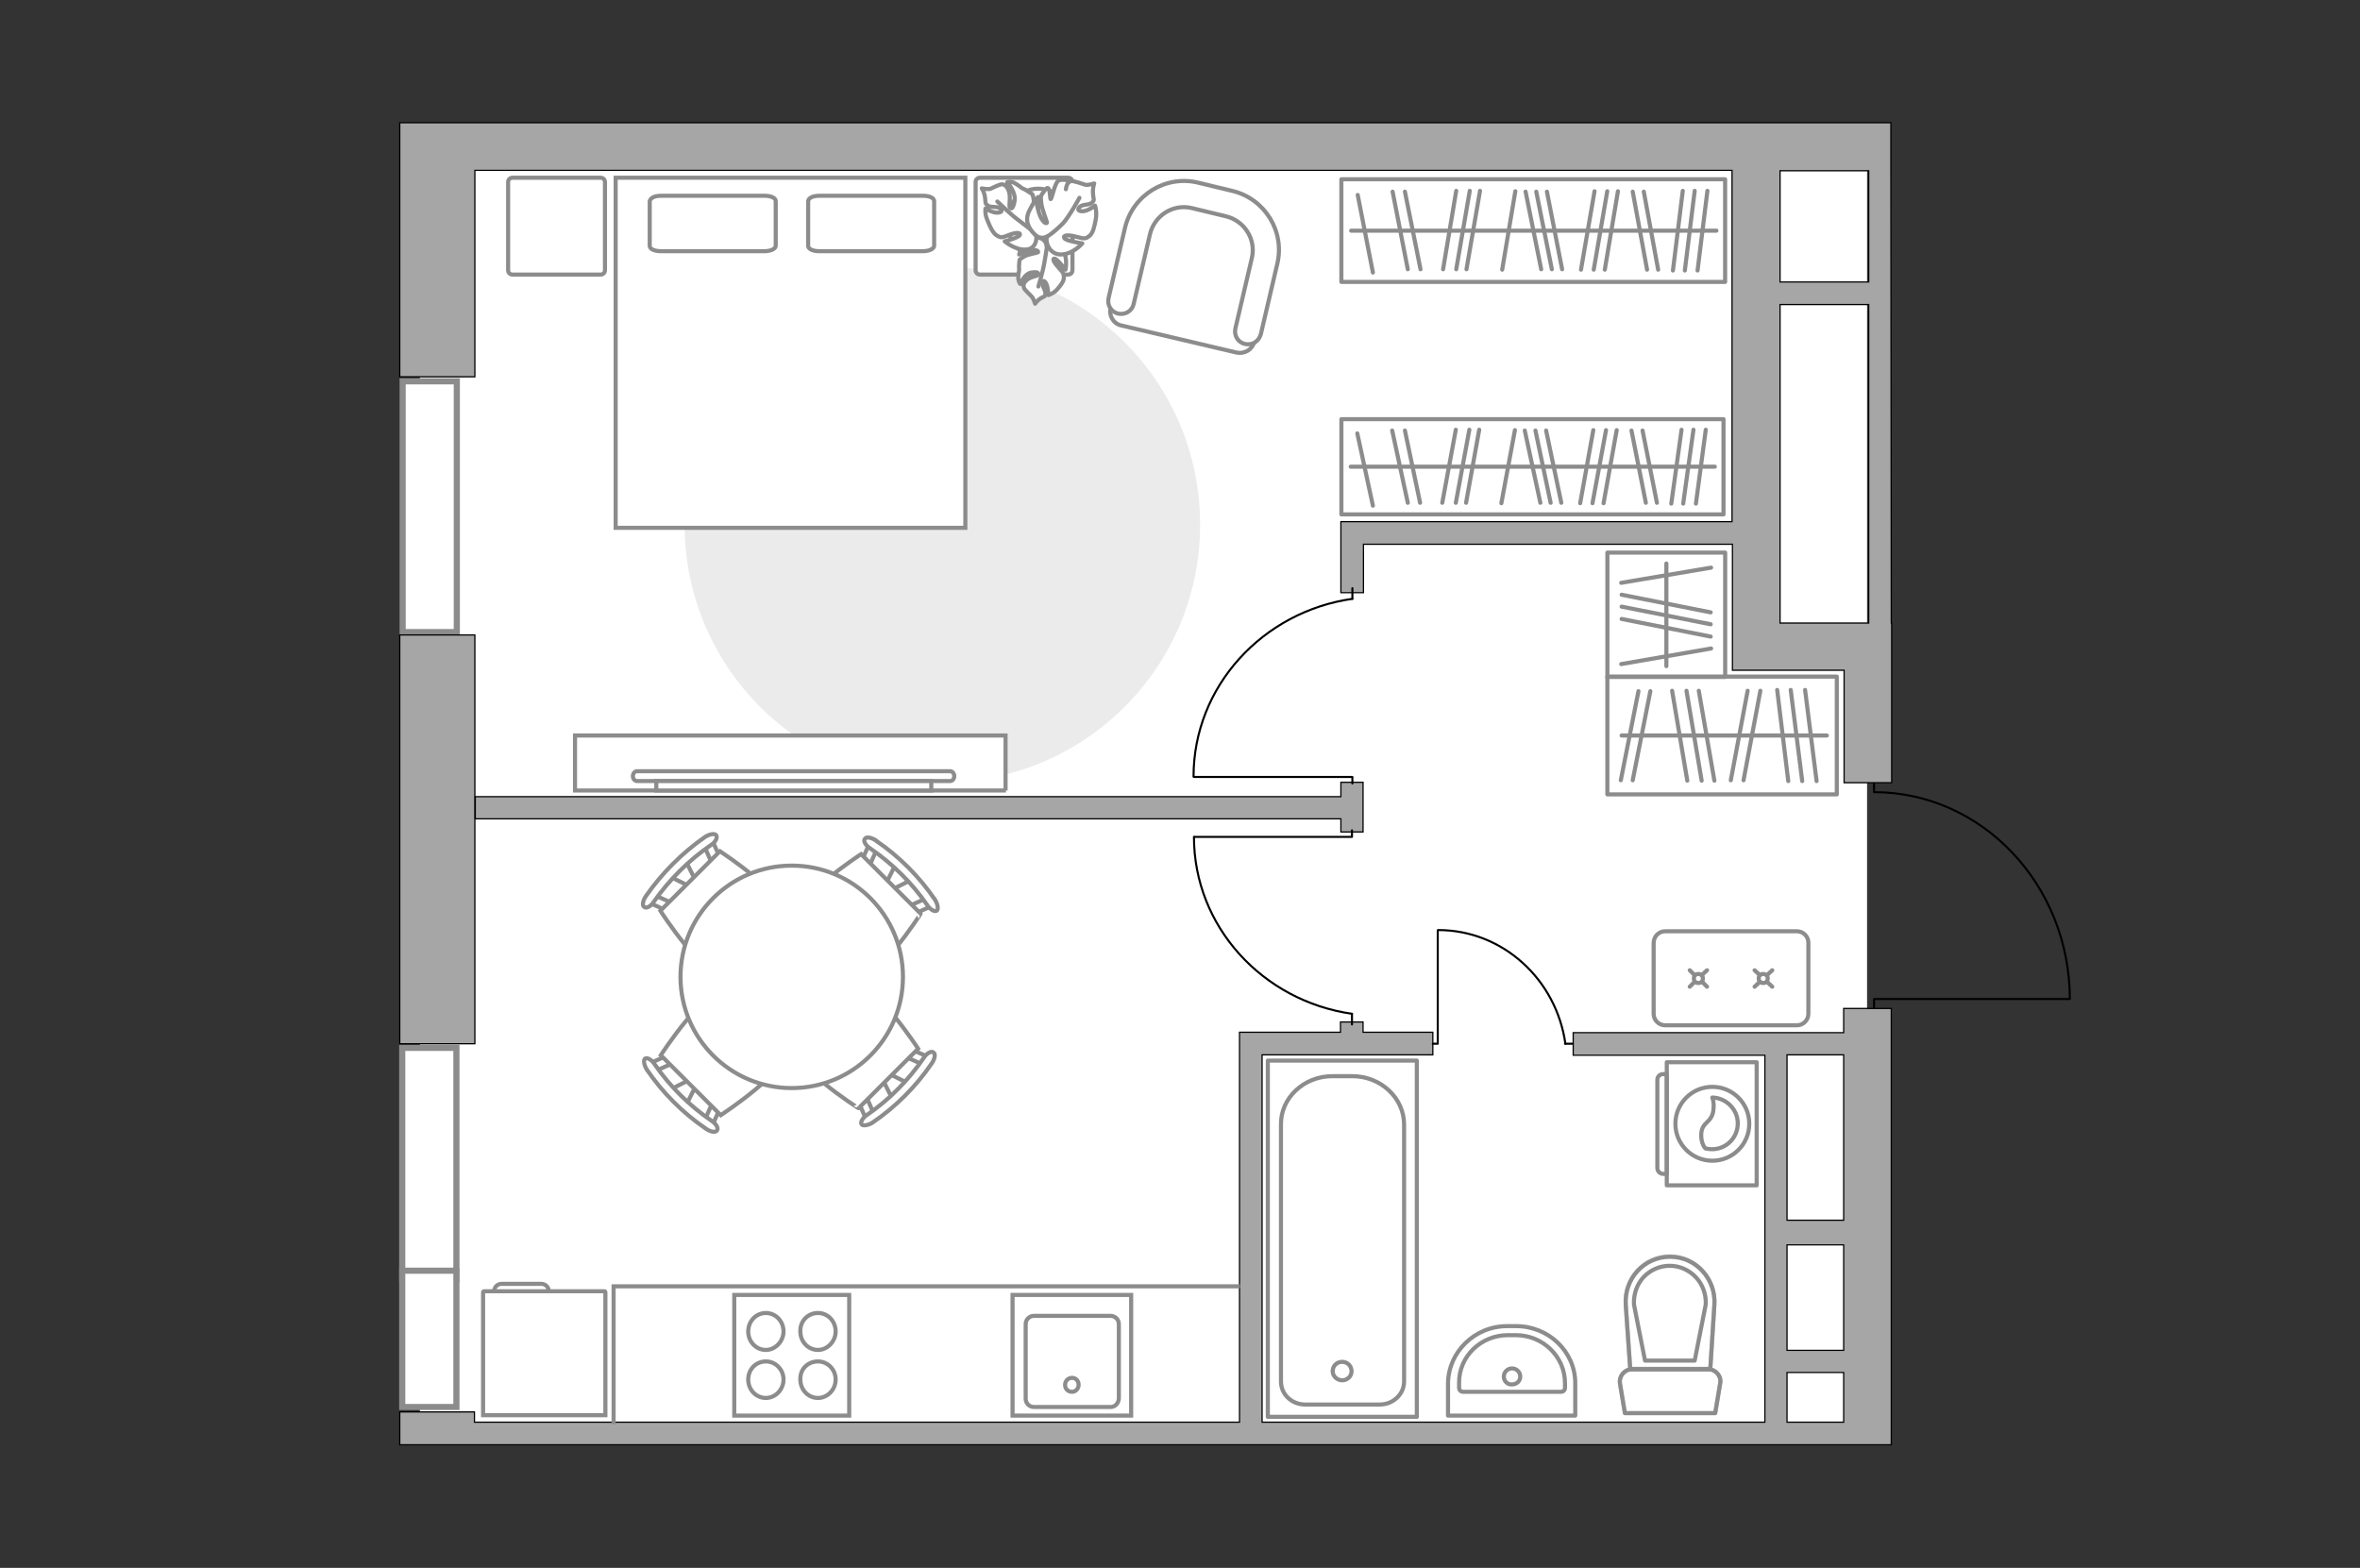 <?xml version="1.0" encoding="utf-8"?>
<!-- Generator: Adobe Illustrator 28.0.0, SVG Export Plug-In . SVG Version: 6.00 Build 0)  -->
<svg version="1.1" xmlns="http://www.w3.org/2000/svg" xmlns:xlink="http://www.w3.org/1999/xlink" x="0px" y="0px"
	 viewBox="0 0 575 382" style="enable-background:new 0 0 575 382;" xml:space="preserve">
<rect x="0" y="0" width="575" height="382" fill="#333333" stroke="none"/>
<style type="text/css">
	.st0{fill:#FFFFFF;}
	.st1{opacity:0.5;}
	.st2{fill:none;stroke:#8C8C8C;stroke-linecap:round;stroke-linejoin:round;stroke-miterlimit:10;}
	.st3{fill:#FFFFFF;stroke:#8C8C8C;stroke-miterlimit:10;}
	
		.st4{fill-rule:evenodd;clip-rule:evenodd;fill:none;stroke:#8C8C8C;stroke-linecap:round;stroke-linejoin:round;stroke-miterlimit:10;}
	.st5{fill:none;stroke:#000000;stroke-width:0.5;stroke-linecap:round;stroke-linejoin:round;stroke-miterlimit:10;}
	.st6{fill:#FFFFFF;stroke:#8C8C8C;stroke-width:1.5;stroke-linecap:round;stroke-miterlimit:10;}
	.st7{fill:#A6A6A6;stroke:#000000;stroke-width:0.3;stroke-miterlimit:22.926;}
	.st8{fill:#EBEBEB;}
	.st9{fill:#FFFFFF;stroke:#8C8C8C;stroke-linecap:round;stroke-linejoin:round;stroke-miterlimit:10;}
	.st10{fill:#FFFFFF;stroke:#8C8C8C;stroke-linecap:round;stroke-miterlimit:10;}
	.st11{fill:none;stroke:#8C8C8C;stroke-miterlimit:10;}
</style>
<g id="bg_1_">
	<rect x="102.3" y="40" class="st0" width="352.6" height="309.8"/>
</g>
<g id="plan">
	<g>
		<g class="st1">
			<path class="st2" d="M416.2,333.6l-18.5,0c-1.9,0-3.3,1.7-3,3.5l1.2,7.2l22,0l1.2-7.2C419.5,335.3,418,333.6,416.2,333.6z"/>
			<path class="st2" d="M397.2,333.5l19.5,0l1-15.7c0.4-6.3-4.6-11.7-10.8-11.7c-6.3,0-11.2,5.3-10.8,11.7L397.2,333.5z"/>
		</g>
		<g>
			<path class="st2" d="M416.2,333.6l-18.5,0c-1.9,0-3.3,1.7-3,3.5l1.2,7.2l22,0l1.2-7.2C419.5,335.3,418,333.6,416.2,333.6z"/>
			<path class="st2" d="M406.9,306.2L406.9,306.2c-6.3,0-11.2,5.3-10.8,11.7l1.1,15.7l19.5,0l1-15.7
				C418.1,311.6,413.2,306.2,406.9,306.2z"/>
			<path class="st2" d="M400.8,331.5l-2.7-13.7c-0.1-2.5,0.7-4.8,2.3-6.6c1.7-1.8,4-2.8,6.4-2.8c2.4,0,4.7,1,6.4,2.8
				c1.7,1.8,2.5,4.2,2.4,6.6l-2.7,13.7L400.8,331.5z"/>
		</g>
	</g>
	<g>
		<path id="Vector_8_00000151507370600317574110000002545210824360685987_" class="st3" d="M117.9,314.6h29.4c0.1,0,0.2,0.1,0.2,0.2
			v30h-29.8v-30C117.7,314.7,117.8,314.6,117.9,314.6z"/>
		<path id="Vector_9_00000083801273009294557840000007092446562793469335_" class="st3" d="M133.7,314.6h-13.3c0-1,0.8-1.8,1.8-1.8
			h9.7C132.9,312.8,133.7,313.6,133.7,314.6z"/>
	</g>
	<g>
		<path id="Vector_142_00000178179392035879361100000004917816115773088172_" class="st3" d="M206.9,344.9h-28v-29.4h28V344.9z"/>
		<g id="Group_28_00000114792185566919031000000004462147617938939039_">
			<g id="Group_29_00000116234611516271147540000005995897248029024405_">
				<path id="Vector_143_00000075857180790243781680000011728006113199553720_" class="st3" d="M186.6,331.7c2.4,0,4.3,2,4.3,4.4
					c0,2.5-2,4.5-4.3,4.5c-2.4,0-4.3-2-4.3-4.5C182.3,333.6,184.2,331.7,186.6,331.7z"/>
				<path id="Vector_144_00000127005481528852918110000002040824207780542351_" class="st3" d="M186.6,319.9c2.4,0,4.3,2,4.3,4.5
					c0,2.4-2,4.5-4.3,4.5c-2.4,0-4.3-2-4.3-4.5C182.3,321.9,184.2,319.9,186.6,319.9z"/>
			</g>
			<g id="Group_30_00000111188371154798669430000007420241991464525451_">
				<path id="Vector_145_00000067222137278373872590000000913293550272150703_" class="st3" d="M199.3,331.7c2.4,0,4.3,2,4.3,4.4
					c0,2.5-2,4.5-4.3,4.5c-2.4,0-4.3-2-4.3-4.5C194.9,333.6,196.8,331.7,199.3,331.7z"/>
				<path id="Vector_146_00000139977883045836632560000004564041572308936110_" class="st3" d="M199.3,319.9c2.4,0,4.3,2,4.3,4.5
					c0,2.4-2,4.5-4.3,4.5c-2.4,0-4.3-2-4.3-4.5C194.9,321.9,196.8,319.9,199.3,319.9z"/>
			</g>
		</g>
	</g>
	<g>
		<g id="Group_27_00000168083480623306282120000013393078339095243955_">
			<path id="Vector_140_00000161633389661569934600000014626079673514528179_" class="st3" d="M246.7,315.5l28.9,0l0,29.4l-28.9,0
				L246.7,315.5z"/>
		</g>
		<path id="Vector_141_00000150799990178478246360000004421805248055351741_" class="st3" d="M270.6,342.8l-18.7,0c-1.1,0-2-0.9-2-2
			l0-18.2c0-1.1,0.9-2,2-2l18.7,0c1.1,0,2,0.9,2,2v18.2C272.5,341.9,271.7,342.8,270.6,342.8z"/>
		<path id="Vector_139_00000124848670847654760610000009591569995005724597_" class="st3" d="M261.2,335.7c-1,0-1.7,0.8-1.7,1.7
			c0,1,0.7,1.7,1.7,1.7c0.9,0,1.6-0.8,1.6-1.7C262.8,336.4,262.1,335.7,261.2,335.7z"/>
	</g>
	<g>
		<path class="st2" d="M367.2,323.1l2.2,0c7.9,0,14.4,6.2,14.4,13.9l0,7.9l-31,0l0-7.9C352.9,329.4,359.3,323.1,367.2,323.1z"/>
		<path class="st2" d="M367.4,325.3h1.9c6.6,0,12,5.2,12,11.7l0,1.1c0,0.6-0.4,1-1,1l-23.8,0c-0.6,0-1-0.4-1-1v-1.1
			C355.4,330.5,360.8,325.3,367.4,325.3z"/>
		<path class="st2" d="M366.4,335.4c0-1.1,0.9-2,2-2c1.1,0,2,0.9,2,2c0,1.1-0.9,1.9-2,1.9C367.3,337.4,366.4,336.5,366.4,335.4z"/>
	</g>
	<g>
		<g>
			<path class="st2" d="M406.1,288.8l0-30l21.9,0l0,30L406.1,288.8z"/>
			<path class="st4" d="M403.8,284.6l0-21.5c0-0.8,0.6-1.4,1.4-1.4h0.9l0,24.3h-0.9C404.4,286,403.8,285.3,403.8,284.6z"/>
		</g>
		<g>
			<circle class="st2" cx="417.2" cy="273.8" r="9"/>
			<path class="st2" d="M414.5,276.2c0.2-3.1,2.8-2.5,3-6.2c0.1-1.2-0.1-2-0.3-2.6c3.4,0.1,6.2,2.9,6.2,6.3c0,3.5-2.8,6.3-6.3,6.3
				c-0.5,0-1.1-0.1-1.6-0.2C414.9,279.1,414.4,277.8,414.5,276.2z"/>
		</g>
	</g>
	<g>
		<polyline class="st2" points="345.2,258.4 345.2,345.2 308.9,345.2 308.9,258.4 345.2,258.4 		"/>
		<path class="st2" d="M324.6,262.2l4.9,0c6.9,0,12.6,5.3,12.6,11.8l0,62.6c0,3.1-2.7,5.6-5.9,5.6H318c-3.3,0-5.9-2.5-5.9-5.6
			l0-62.6C312,267.5,317.7,262.2,324.6,262.2z"/>
		<path class="st2" d="M324.7,334.1c0-1.3,1-2.3,2.3-2.3c1.3,0,2.3,1,2.3,2.3c0,1.2-1,2.2-2.3,2.2
			C325.8,336.3,324.7,335.3,324.7,334.1z"/>
	</g>
	<path class="st5" d="M456.6,190.4v2.6c26.3,0,47.7,22.6,47.7,50.4h-47.7v2"/>
	<g id="windows_1_">
		<rect x="98" y="255.3" class="st6" width="13.2" height="56.4"/>
		<rect x="98" y="309.6" class="st6" width="13.2" height="33.2"/>
		<rect x="98.1" y="92.9" class="st6" width="13.2" height="61.1"/>
	</g>
	<g>
		<rect x="97.4" y="154.7" class="st7" width="18.3" height="99.6"/>
		<path class="st7" d="M460.8,151.8L460.8,151.8L460.8,151.8l-0.1-110.2v-0.4V29.9h0v0h-5.4h-0.1l-341.9,0v0H97.4l0,61.9h18.3
			l0-50.3l306.3,0l0,85.6l-95.3,0l0,5.5h0l0,11.8h5.5l0-11.8l89.9,0v19.1h0v11.6l27.2,0l0,27.4l11.6,0l0-27.4h0V151.8z M455.3,151.8
			h-6.1l-15.5,0l0-77.6l21.6,0L455.3,151.8z M455.3,68.7l-21.6,0V41.6h21.6V68.7z"/>
		<path class="st7" d="M449.2,245.7v5.9l-65.9,0l0,5.5l46.7,0v40.3v7.1V329l0,17.5H307.5l0-89.5l41.6,0v-5.5h-17v-2.5h-5.5v2.5
			l-24.6,0v5.5h0l0,89.5l-186.4,0l0-2.5H97.4l0,8h18.3v0l340,0v0h5.1l0-106.3H449.2z M449.2,346.5h-13.8l0-12.1h13.8V346.5z
			 M449.2,329l-13.8,0v-24.6v-1.1h13.8V329z M435.4,297.3v-40.3h13.8l0,40.3H435.4z"/>
		<polygon class="st7" points="332.1,202.7 332.1,190.6 326.7,190.6 326.7,194.1 115.8,194.1 115.8,199.5 326.7,199.5 326.7,202.7 
					"/>
	</g>
</g>
<g id="furniture_1_">
	<path id="Vector_00000042004065859298622170000018001457730333841590_" class="st8" d="M292.4,127.8c0,34.7-28.1,62.8-62.8,62.8
		s-62.8-28.1-62.8-62.8S194.9,65,229.6,65S292.4,93.1,292.4,127.8z"/>
	<g>
		<g id="Group_2_00000032636763995316897070000004030999450396621987_">
			<g id="Group_3_00000130646028941722461310000016137456549405085067_">
				<path id="Vector_10_00000156566284981432759010000007961523248477137296_" class="st3" d="M222,214.4l-5.4,2.7l-1.1-1.1l2.7-5.4
					L222,214.4z"/>
			</g>
			<g id="Group_4_00000174594204904676670450000005479836076678046366_">
				<path id="Vector_11_00000102537685044489305910000009952148489566877851_" class="st3" d="M210.4,210.6
					c-0.4-0.4-0.5-0.9-0.3-1.2l2-4.5c0.2-0.4,0.7-0.5,1.3-0.1c0.5,0.4,0.8,1,0.6,1.3l-2,4.5c-0.2,0.4-0.7,0.5-1.3,0.1
					C210.5,210.8,210.5,210.7,210.4,210.6z"/>
			</g>
			<g id="Group_5_00000182490081336835410870000002282403670515441571_">
				<path id="Vector_12_00000088833442547936801410000001295149740556462989_" class="st3" d="M221.9,222.1
					c-0.1-0.1-0.1-0.1-0.2-0.2c-0.4-0.5-0.3-1.1,0.1-1.3l4.5-2c0.4-0.2,1.1,0.1,1.4,0.6c0.4,0.5,0.3,1.1-0.1,1.3l-4.5,2
					C222.8,222.6,222.3,222.5,221.9,222.1z"/>
			</g>
			<path id="Vector_13_00000018954514908267031460000001483788571594895034_" class="st3" d="M207.4,239.6
				c-5.1,0-14.5-9.4-14.5-14.5c0-6,16.9-17,16.9-17l14.5,14.5C224.4,222.6,213.4,239.6,207.4,239.6z"/>
			<path id="Vector_14_00000119119942185187115170000007428053977140085412_" class="st3" d="M225.9,220.5
				c-3.7-5.4-8.5-10.1-13.9-13.8c-1.1-0.7-1.7-1.8-1.3-2.3c0.3-0.6,1.6-0.4,2.7,0.4c5.6,3.8,10.6,8.8,14.4,14.4
				c0.7,1.1,0.9,2.4,0.4,2.7C227.7,222.2,226.6,221.6,225.9,220.5z"/>
		</g>
		<g id="Group_2_00000177463792195023689520000013907076796080853137_">
			<g id="Group_3_00000105387837876279470880000000270613386188622212_">
				<path id="Vector_10_00000133518717194548901950000017570308823911287194_" class="st3" d="M163.4,265.4l5.4-2.7l1.1,1.1
					l-2.7,5.4L163.4,265.4z"/>
			</g>
			<g id="Group_4_00000174599136228872046240000005293609863023991714_">
				<path id="Vector_11_00000007402249052877370620000016673741480795547038_" class="st3" d="M175,269.1c0.4,0.4,0.5,0.9,0.3,1.2
					l-2,4.5c-0.2,0.4-0.7,0.5-1.3,0.1c-0.5-0.4-0.8-1-0.6-1.3l2-4.5c0.2-0.4,0.7-0.5,1.3-0.1C174.9,269,174.9,269.1,175,269.1z"/>
			</g>
			<g id="Group_5_00000080205100264591891020000013590200088881853355_">
				<path id="Vector_12_00000129194399001090676400000001596915987625937065_" class="st3" d="M163.5,257.7c0.1,0.1,0.1,0.1,0.2,0.2
					c0.4,0.5,0.3,1.1-0.1,1.3l-4.5,2c-0.4,0.2-1.1-0.1-1.4-0.6c-0.4-0.5-0.3-1.1,0.1-1.3l4.5-2C162.6,257.2,163.1,257.3,163.5,257.7
					z"/>
			</g>
			<path id="Vector_13_00000177470135882469298640000000380276918853375126_" class="st3" d="M178,240.2c5.1,0,14.5,9.4,14.5,14.5
				c0,6-16.9,17-16.9,17L161,257.1C161,257.1,171.9,240.2,178,240.2z"/>
			<path id="Vector_14_00000057848849061733402650000000979148641630013845_" class="st3" d="M159.5,259.3
				c3.7,5.4,8.5,10.1,13.9,13.8c1.1,0.7,1.7,1.8,1.3,2.3c-0.3,0.6-1.6,0.4-2.7-0.4c-5.6-3.8-10.6-8.8-14.4-14.4
				c-0.7-1.1-0.9-2.4-0.4-2.7C157.7,257.6,158.8,258.2,159.5,259.3z"/>
		</g>
		<g id="Group_2_00000058578859834795124280000015801908176260832681_">
			<g id="Group_3_00000033333736401325924530000000316882327274702520_">
				<path id="Vector_10_00000083797500180869873400000014678954797814990465_" class="st3" d="M217.4,267.7l-2.7-5.4l1.1-1.1
					l5.4,2.7L217.4,267.7z"/>
			</g>
			<g id="Group_4_00000037655367874769831770000012690613227763701139_">
				<path id="Vector_11_00000044149974618145038750000007766265083835314879_" class="st3" d="M221.1,256.1c0.4-0.4,0.9-0.5,1.2-0.3
					l4.5,2c0.4,0.2,0.5,0.7,0.1,1.3c-0.4,0.5-1,0.8-1.3,0.6l-4.5-2c-0.4-0.2-0.5-0.7-0.1-1.3C221,256.2,221.1,256.2,221.1,256.1z"/>
			</g>
			<g id="Group_5_00000020371172496040307440000007910284053788354469_">
				<path id="Vector_12_00000055703564354278781200000001200202544376013217_" class="st3" d="M209.7,267.6c0.1-0.1,0.1-0.1,0.2-0.2
					c0.5-0.4,1.1-0.3,1.3,0.1l2,4.5c0.2,0.4-0.1,1.1-0.6,1.4c-0.5,0.4-1.1,0.3-1.3-0.1l-2-4.5C209.2,268.5,209.3,268,209.7,267.6z"
					/>
			</g>
			<path id="Vector_13_00000139277298023295632130000014416061578112183471_" class="st3" d="M192.2,253.1c0-5.1,9.4-14.5,14.5-14.5
				c6,0,17,16.9,17,16.9l-14.5,14.5C209.2,270.1,192.2,259.2,192.2,253.1z"/>
			<path id="Vector_14_00000129912271911310393440000012984241572898634408_" class="st3" d="M211.3,271.6
				c5.4-3.7,10.1-8.5,13.8-13.9c0.7-1.1,1.8-1.7,2.3-1.3c0.6,0.3,0.4,1.6-0.4,2.7c-3.8,5.6-8.8,10.6-14.4,14.4
				c-1.1,0.7-2.4,0.9-2.7,0.4C209.6,273.4,210.2,272.3,211.3,271.6z"/>
		</g>
		<g id="Group_2_00000025429724244436852590000004813815627768355742_">
			<g id="Group_3_00000148653966098958132350000007139441928102587555_">
				<path id="Vector_10_00000090275060529126999910000010558645289399366331_" class="st3" d="M167.1,209.8l2.7,5.4l-1.1,1.1
					l-5.4-2.7L167.1,209.8z"/>
			</g>
			<g id="Group_4_00000146466248971598347410000018327099940914469554_">
				<path id="Vector_11_00000135649249446387380740000003169476531846941873_" class="st3" d="M163.3,221.4
					c-0.4,0.4-0.9,0.5-1.2,0.3l-4.5-2c-0.4-0.2-0.5-0.7-0.1-1.3c0.4-0.5,1-0.8,1.3-0.6l4.5,2c0.4,0.2,0.5,0.7,0.1,1.3
					C163.4,221.2,163.4,221.3,163.3,221.4z"/>
			</g>
			<g id="Group_5_00000031891000632129167000000013757439641609268136_">
				<path id="Vector_12_00000123405715958496771900000000183456525098061983_" class="st3" d="M174.8,209.9
					c-0.1,0.1-0.1,0.1-0.2,0.2c-0.5,0.4-1.1,0.3-1.3-0.1l-2-4.5c-0.2-0.4,0.1-1.1,0.7-1.4c0.5-0.4,1.1-0.3,1.3,0.1l2,4.5
					C175.3,209,175.2,209.5,174.8,209.9z"/>
			</g>
			<path id="Vector_13_00000072961128500050994510000011728007768183397784_" class="st3" d="M192.3,224.4c0,5.1-9.4,14.5-14.5,14.5
				c-6,0-16.9-17-16.9-17l14.5-14.5C175.4,207.4,192.3,218.4,192.3,224.4z"/>
			<path id="Vector_14_00000091014810371645187970000010436928726964102303_" class="st3" d="M173.2,205.9
				c-5.4,3.7-10.1,8.4-13.9,13.8c-0.7,1.1-1.8,1.7-2.3,1.3c-0.6-0.3-0.4-1.6,0.4-2.7c3.9-5.6,8.8-10.5,14.4-14.4
				c1.1-0.7,2.4-0.9,2.7-0.4C174.9,204.1,174.3,205.2,173.2,205.9z"/>
		</g>
		<g>
			<circle class="st3" cx="192.9" cy="238" r="27.1"/>
		</g>
	</g>
	<g>
		<g>
			<path id="Vector_98_00000106131732724346113980000011092909218461376695_" class="st3" d="M235.2,128.6H150V43.3h85.2V128.6z"/>
			<path id="Vector_100_00000165923150598192306530000014562633123562647474_" class="st2" d="M199.6,47.7h25.3
				c1.5,0,2.7,0.5,2.7,1.3v10.9c0,0.7-1.2,1.3-2.7,1.3h-25.3c-1.5,0-2.7-0.5-2.7-1.3V49C197,48.2,198.1,47.7,199.6,47.7z"/>
			<path id="Vector_101_00000117642366674933159660000010135122443659367569_" class="st2" d="M161,47.7h25.3c1.5,0,2.7,0.5,2.7,1.3
				v10.9c0,0.7-1.2,1.3-2.7,1.3H161c-1.5,0-2.7-0.5-2.7-1.3V49C158.5,48.2,159.5,47.7,161,47.7z"/>
		</g>
		<path id="Vector_5_00000023989833267232668090000015614870381885069974_" class="st9" d="M123.8,65.8V44.4c0-0.7,0.5-1.1,1.1-1.1
			h21.4c0.7,0,1.1,0.5,1.1,1.1v21.4c0,0.7-0.5,1.1-1.1,1.1h-21.4C124.3,66.9,123.8,66.5,123.8,65.8z"/>
		<path id="Vector_5_00000087384993444779748220000007631471360692803756_" class="st9" d="M237.7,65.8V44.4c0-0.7,0.5-1.1,1.1-1.1
			l21.4,0c0.7,0,1.1,0.5,1.1,1.1v21.4c0,0.7-0.5,1.1-1.1,1.1h-21.4C238.2,66.9,237.7,66.5,237.7,65.8z"/>
	</g>
	<g>
		<path id="Vector_60_00000089536278129151019180000005315118443511650478_" class="st3" d="M253.6,63.3c-4.5-0.4-8.2-4.5-8.2-9.3
			c0-4.8,3.7-8.4,8.2-8c4.5,0.4,8.2,4.5,8.2,9.3C261.8,60.1,258.1,63.6,253.6,63.3z"/>
		<path class="st9" d="M255,60c0,0,0-1.5-1.6-2c-1.6-0.5-3.2-0.4-4.1,1.7c-1,2.1-1,2.3-1,2.3s2.1-1.1,3.4-1.1c1.3,0,1.3,0.5,1.2,0.6
			c-0.1,0.1-2.4,0.4-3.4,1c-1,0.6-1.1,0.8-1.1,0.8s-0.2,1.9-0.1,2.2c0.1,0.3-0.3,1.5-0.2,2.4c0.1,0.9,0.5,1.3,0.5,1.3
			s0.9-2.5,2.7-2.8c1.8-0.3,1.8,0.3,1.6,0.6c-0.2,0.3-2.1,0.5-2.8,1.3c-0.8,0.7-0.8,1.4-0.6,1.9c0.2,0.5,1.6,1.7,1.9,2.1
			c0.4,0.4,0.8,1.7,0.8,1.7s0.4-0.7,1.3-1.3c1-0.6,1.1-0.3,1.2-1.1c0.1-0.9-0.9-1.9-0.7-2.8c0.3-0.9,1,0.2,1.2,1.2
			c0.2,1,0.2,1.9,0.2,1.9s1.1-0.3,2-1.2c0.9-1,1.8-2.1,1.8-3s0-1.1-1.2-2.4c-1.2-1.3-1.7-2.3-1.1-2.3c0.6,0,2.7,2.7,2.7,2.7
			s0.6-2.7-0.6-4.9C257.9,58.5,255.6,59.1,255,60z"/>
		<path class="st2" d="M253,69.8c0,0,1.1-3.7,1.4-5.5c0.2-1.2,0.6-3.4,0.7-4.3c0.2-1.3,0.1-2.7-0.4-4"/>
		<path class="st9" d="M252.2,56.6c0,0,1.6,0.8,2.7-0.7c1.1-1.5,1.7-3.3-0.1-5.6c-1.8-2.2-1.9-2.3-1.9-2.3s0.3,3-0.2,4.4
			c-0.5,1.5-1,1.2-1.1,1c0-0.1,0.5-2.9,0.3-4.4s-0.4-1.7-0.4-1.7s-1.9-1.3-2.2-1.3c-0.3-0.1-1.4-1.1-2.3-1.5
			c-0.9-0.4-1.6-0.1-1.6-0.1s2.2,2.4,1.8,4.6c-0.4,2.2-1,1.9-1.2,1.5c-0.2-0.4,0.3-2.7-0.2-3.9c-0.4-1.2-1.1-1.7-1.7-1.7
			c-0.6,0-2.3,0.9-2.8,1.1c-0.5,0.2-2.1-0.1-2.1-0.1s0.6,0.8,0.8,2.2c0.2,1.4-0.1,1.4,0.7,2c0.8,0.6,2.3,0,3.1,0.8
			c0.8,0.8-0.6,1.1-1.7,0.8c-1.1-0.3-2-0.9-2-0.9s-0.2,1.4,0.5,2.9c0.6,1.6,1.4,3.2,2.3,3.7c0.9,0.5,1.1,0.6,2.8-0.1
			c1.7-0.7,3-0.7,2.8-0.1c-0.2,0.7-3.7,1.6-3.7,1.6s2.5,2.2,5.2,2C252.5,60.7,252.9,57.8,252.2,56.6z"/>
		<path class="st2" d="M243,49.1c0,0,3.3,3.2,5.1,4.5c1.1,0.8,3.2,2.5,4.1,3.1c1.3,1,2.7,1.5,4.2,1.7"/>
		<g>
			<path class="st9" d="M259.7,46.1c0.2-1.4,0.7-1.9,1.4-2c0.6,0,2.7,0.7,3.3,0.9c0.6,0.2,2.2-0.3,2.2-0.3s-0.4,0.9-0.3,2.5
				c0.1,1.5,0.5,1.5-0.3,2.2c-0.7,0.7-2.4,0.2-3.1,1.2c-0.7,0.9,0.9,1.1,2,0.6c1.2-0.5,1.9-1.1,1.9-1.1s0.5,1.5,0.2,3.2
				c-0.3,1.7-0.7,3.6-1.6,4.2c-0.8,0.6-1,0.8-3.1,0.2c-2.1-0.6-3.4-0.4-3,0.3c0.3,0.7,4.4,1.3,4.4,1.3s-2.2,2.6-5.1,2.7
				c-2.9,0.1-4-3-3.5-4.4c0,0-1.5,1-3-0.5c-1.5-1.5-2.6-3.4-1.2-6c1.4-2.6,1.5-2.7,1.5-2.7s0.4,3.2,1.3,4.8c0.9,1.5,1.4,1.2,1.4,1
				c0-0.2-1.2-3.1-1.4-4.7s0-1.9,0-1.9s1.2-2,1.6-1.8c0.6,0.3,0.5,2.8,0.7,2.7c0.3-0.1,1-4,1.9-4.5c0.9-0.5,3.1,0.1,3.1,0.1"/>
			<path class="st2" d="M263,48.2c0,0-2.5,4.6-4,6.2c-1,1-2.5,2.4-3.8,3.2"/>
		</g>
	</g>
	<g>
		<path id="Vector_93_00000060019003971271727690000007916138972504972430_" class="st3" d="M245.1,192.6H140.1v-13.4h104.9V192.6z"
			/>
		<g>
			<g>
				<path class="st3" d="M231.5,190.3c0.5,0,1-0.5,1-1.2c0-0.7-0.5-1.2-1-1.2l-76.3,0c-0.5,0-1,0.5-1,1.2c0,0.7,0.5,1.2,1,1.2
					L231.5,190.3z"/>
				<rect x="159.9" y="190.3" class="st3" width="67" height="2.3"/>
			</g>
		</g>
	</g>
	<g>
		<path id="Vector_37_00000035489978676789287290000003449599090530946992_" class="st3" d="M301.3,85.9l-28.1-6.6
			c-1.9-0.4-3.1-2.4-2.6-4.3l4.6-19.4c1.6-7.1,8.8-11.5,15.9-9.8l9.3,2.2c7.1,1.6,11.5,8.8,9.8,15.9l-4.6,19.4
			C305.1,85.2,303.2,86.3,301.3,85.9z"/>
		<path id="Vector_38_00000140008102280938860540000006980880395316653742_" class="st3" d="M303.3,83.8c-1.7-0.4-2.7-2.1-2.3-3.8
			l4-17.1c1.1-4.6-1.8-9.1-6.3-10.2l-8.3-2c-4.6-1.1-9.1,1.8-10.2,6.3l-4,17.1c-0.4,1.7-2.1,2.7-3.8,2.3c-1.7-0.4-2.7-2.1-2.3-3.8
			l4-17.1c1.9-8,9.9-12.9,17.8-11l8.3,2c8,1.9,12.9,9.9,11,17.8l-4,17.1C306.7,83.2,305.1,84.2,303.3,83.8z"/>
	</g>
	<g>
		<path class="st3" d="M402.9,229.8V247c0,1.6,1.3,2.8,2.8,2.8h32.1c1.6,0,2.8-1.3,2.8-2.8v-17.3c0-1.6-1.3-2.8-2.8-2.8h-32.1
			C404.1,226.9,402.9,228.2,402.9,229.8z"/>
		<g>
			<g>
				<line class="st10" x1="431.8" y1="240.4" x2="430.5" y2="239.2"/>
				<ellipse class="st10" cx="429.6" cy="238.4" rx="1.1" ry="1.1"/>
				<line class="st10" x1="428.8" y1="237.6" x2="427.5" y2="236.4"/>
				<line class="st10" x1="427.5" y1="240.4" x2="428.8" y2="239.2"/>
				<line class="st10" x1="430.5" y1="237.6" x2="431.8" y2="236.4"/>
			</g>
			<g>
				<line class="st10" x1="415.9" y1="240.4" x2="414.7" y2="239.2"/>
				<ellipse class="st10" cx="413.8" cy="238.4" rx="1.1" ry="1.1"/>
				<line class="st10" x1="412.9" y1="237.6" x2="411.7" y2="236.4"/>
				<line class="st10" x1="411.7" y1="240.4" x2="412.9" y2="239.2"/>
				<line class="st10" x1="414.6" y1="237.6" x2="415.9" y2="236.4"/>
			</g>
		</g>
	</g>
	<g id="Group_34_00000047059246524727623600000003099006610854494390_">
		<path id="Vector_158_00000163788969015406154020000004637914704493126316_" class="st5" d="M290.9,189.3h38.6v1.6"/>
		<path id="Vector_159_00000052795960451901164430000006944899827366557082_" class="st5" d="M329.5,143.3v2.6"/>
		<path id="Vector_160_00000137818615957671128670000004549211622140706195_" class="st5" d="M329.5,145.9
			c-21.8,3.1-38.7,21.3-38.7,43.3"/>
	</g>
	<g id="Group_34_00000078751613311817113670000016694047978665166218_">
		<path id="Vector_158_00000042709869049962125240000002054852754948365229_" class="st5" d="M291,203.9l38.4,0v-1.6"/>
		<path id="Vector_159_00000057122662167153312220000005177369663931999679_" class="st5" d="M329.4,249.6V247"/>
		<path id="Vector_160_00000127019233024990175070000003876988417569559173_" class="st5" d="M329.4,247
			c-21.7-3.1-38.5-21.2-38.5-43.1"/>
	</g>
	<g>
		
			<rect x="326.9" y="102.1" transform="matrix(-1 2.153529e-10 -2.153529e-10 -1 746.823 227.424)" class="st2" width="93.1" height="23.2"/>
		<line class="st2" x1="415.6" y1="104.7" x2="413.2" y2="122.7"/>
		<line class="st2" x1="412.6" y1="104.7" x2="410.1" y2="122.7"/>
		<line class="st2" x1="376.7" y1="104.9" x2="380.4" y2="122.5"/>
		<line class="st2" x1="374.1" y1="104.9" x2="377.8" y2="122.5"/>
		<line class="st2" x1="371.5" y1="104.9" x2="375.3" y2="122.5"/>
		<line class="st2" x1="342.3" y1="104.9" x2="346" y2="122.5"/>
		<line class="st2" x1="339.2" y1="104.9" x2="343" y2="122.5"/>
		<line class="st2" x1="330.7" y1="105.6" x2="334.5" y2="123.2"/>
		<line class="st2" x1="409.7" y1="104.7" x2="407.2" y2="122.7"/>
		<line class="st2" x1="400.2" y1="104.9" x2="403.7" y2="122.5"/>
		<line class="st2" x1="397.5" y1="104.9" x2="401" y2="122.5"/>
		<line class="st2" x1="393.9" y1="104.8" x2="390.7" y2="122.6"/>
		<line class="st2" x1="388.2" y1="104.8" x2="385" y2="122.6"/>
		<line class="st2" x1="369.1" y1="104.8" x2="365.8" y2="122.6"/>
		<line class="st2" x1="360.4" y1="104.7" x2="357.2" y2="122.5"/>
		<line class="st2" x1="358" y1="104.7" x2="354.7" y2="122.5"/>
		<line class="st2" x1="354.7" y1="104.7" x2="351.4" y2="122.5"/>
		<line class="st2" x1="391.3" y1="104.8" x2="388" y2="122.6"/>
		<line class="st2" x1="417.8" y1="113.7" x2="329.1" y2="113.7"/>
	</g>
	<g>
		
			<rect x="326.9" y="43.7" transform="matrix(-1 2.308632e-10 -2.308632e-10 -1 747.217 112.38)" class="st2" width="93.5" height="25"/>
		<line class="st2" x1="416" y1="46.5" x2="413.6" y2="65.9"/>
		<line class="st2" x1="412.9" y1="46.5" x2="410.5" y2="65.9"/>
		<line class="st2" x1="376.9" y1="46.7" x2="380.6" y2="65.6"/>
		<line class="st2" x1="374.3" y1="46.7" x2="378.1" y2="65.6"/>
		<line class="st2" x1="371.7" y1="46.7" x2="375.5" y2="65.6"/>
		<line class="st2" x1="342.3" y1="46.7" x2="346.1" y2="65.6"/>
		<line class="st2" x1="339.3" y1="46.7" x2="343" y2="65.6"/>
		<line class="st2" x1="330.8" y1="47.5" x2="334.5" y2="66.4"/>
		<line class="st2" x1="410" y1="46.5" x2="407.6" y2="65.9"/>
		<line class="st2" x1="400.5" y1="46.7" x2="404" y2="65.7"/>
		<line class="st2" x1="397.8" y1="46.7" x2="401.3" y2="65.7"/>
		<line class="st2" x1="394.2" y1="46.6" x2="391" y2="65.7"/>
		<line class="st2" x1="388.5" y1="46.6" x2="385.2" y2="65.7"/>
		<line class="st2" x1="369.2" y1="46.6" x2="366" y2="65.7"/>
		<line class="st2" x1="360.6" y1="46.5" x2="357.3" y2="65.6"/>
		<line class="st2" x1="358.1" y1="46.5" x2="354.8" y2="65.6"/>
		<line class="st2" x1="354.8" y1="46.5" x2="351.6" y2="65.6"/>
		<line class="st2" x1="391.6" y1="46.6" x2="388.3" y2="65.7"/>
		<line class="st2" x1="418.2" y1="56.2" x2="329.2" y2="56.2"/>
	</g>
	<g>
		
			<rect x="390.8" y="135.4" transform="matrix(-6.856444e-10 -1 1 -6.856444e-10 256.231 555.733)" class="st2" width="30.3" height="28.7"/>
		<line class="st2" x1="395.1" y1="150.8" x2="416.8" y2="155.1"/>
		<line class="st2" x1="395.1" y1="147.8" x2="416.8" y2="152.1"/>
		<line class="st2" x1="395.1" y1="144.9" x2="416.8" y2="149.2"/>
		<line class="st2" x1="395" y1="161.8" x2="416.9" y2="158"/>
		<line class="st2" x1="395" y1="142" x2="416.9" y2="138.3"/>
		<line class="st2" x1="406" y1="162.3" x2="406" y2="137.3"/>
	</g>
	<g>
		
			<rect x="391.7" y="164.9" transform="matrix(-1 3.712509e-10 -3.712509e-10 -1 839.224 358.45)" class="st2" width="55.9" height="28.7"/>
		<line class="st2" x1="442.6" y1="190.3" x2="439.8" y2="168.1"/>
		<line class="st2" x1="439.1" y1="190.3" x2="436.3" y2="168.1"/>
		<line class="st2" x1="397.8" y1="190.1" x2="402.1" y2="168.4"/>
		<line class="st2" x1="394.9" y1="190.1" x2="399.2" y2="168.4"/>
		<line class="st2" x1="435.7" y1="190.3" x2="433" y2="168.1"/>
		<line class="st2" x1="424.8" y1="190.1" x2="428.9" y2="168.3"/>
		<line class="st2" x1="421.7" y1="190.1" x2="425.8" y2="168.3"/>
		<line class="st2" x1="417.7" y1="190.2" x2="413.9" y2="168.3"/>
		<line class="st2" x1="411.1" y1="190.2" x2="407.4" y2="168.3"/>
		<line class="st2" x1="414.6" y1="190.2" x2="410.9" y2="168.3"/>
		<line class="st2" x1="445.1" y1="179.2" x2="395.1" y2="179.2"/>
	</g>
	<g id="Group_34_00000126283785890442149490000002031752895427020982_">
		<path id="Vector_158_00000124858495790885521680000010822531222964314251_" class="st5" d="M350.3,226.7v27.6h-1.2"/>
		<path id="Vector_159_00000168819893506438884840000002345106572790088077_" class="st5" d="M383.2,254.3h-1.9"/>
		<path id="Vector_160_00000150802885641618901810000002060634682640037811_" class="st5" d="M381.4,254.3
			c-2.2-15.6-15.2-27.7-31-27.7"/>
	</g>
	<polyline class="st11" points="149.5,347 149.5,313.4 302.1,313.4 	"/>
</g>
<g id="points">
	<path id="r1" class="st2" d="M191,91.9"/>
	<path id="k1" class="st2" d="M262.8,282.8"/>
	<path id="s1" class="st2" d="M370.4,293"/>
	<path id="h1" class="st2" d="M365.8,199.5"/>
</g>
</svg>
